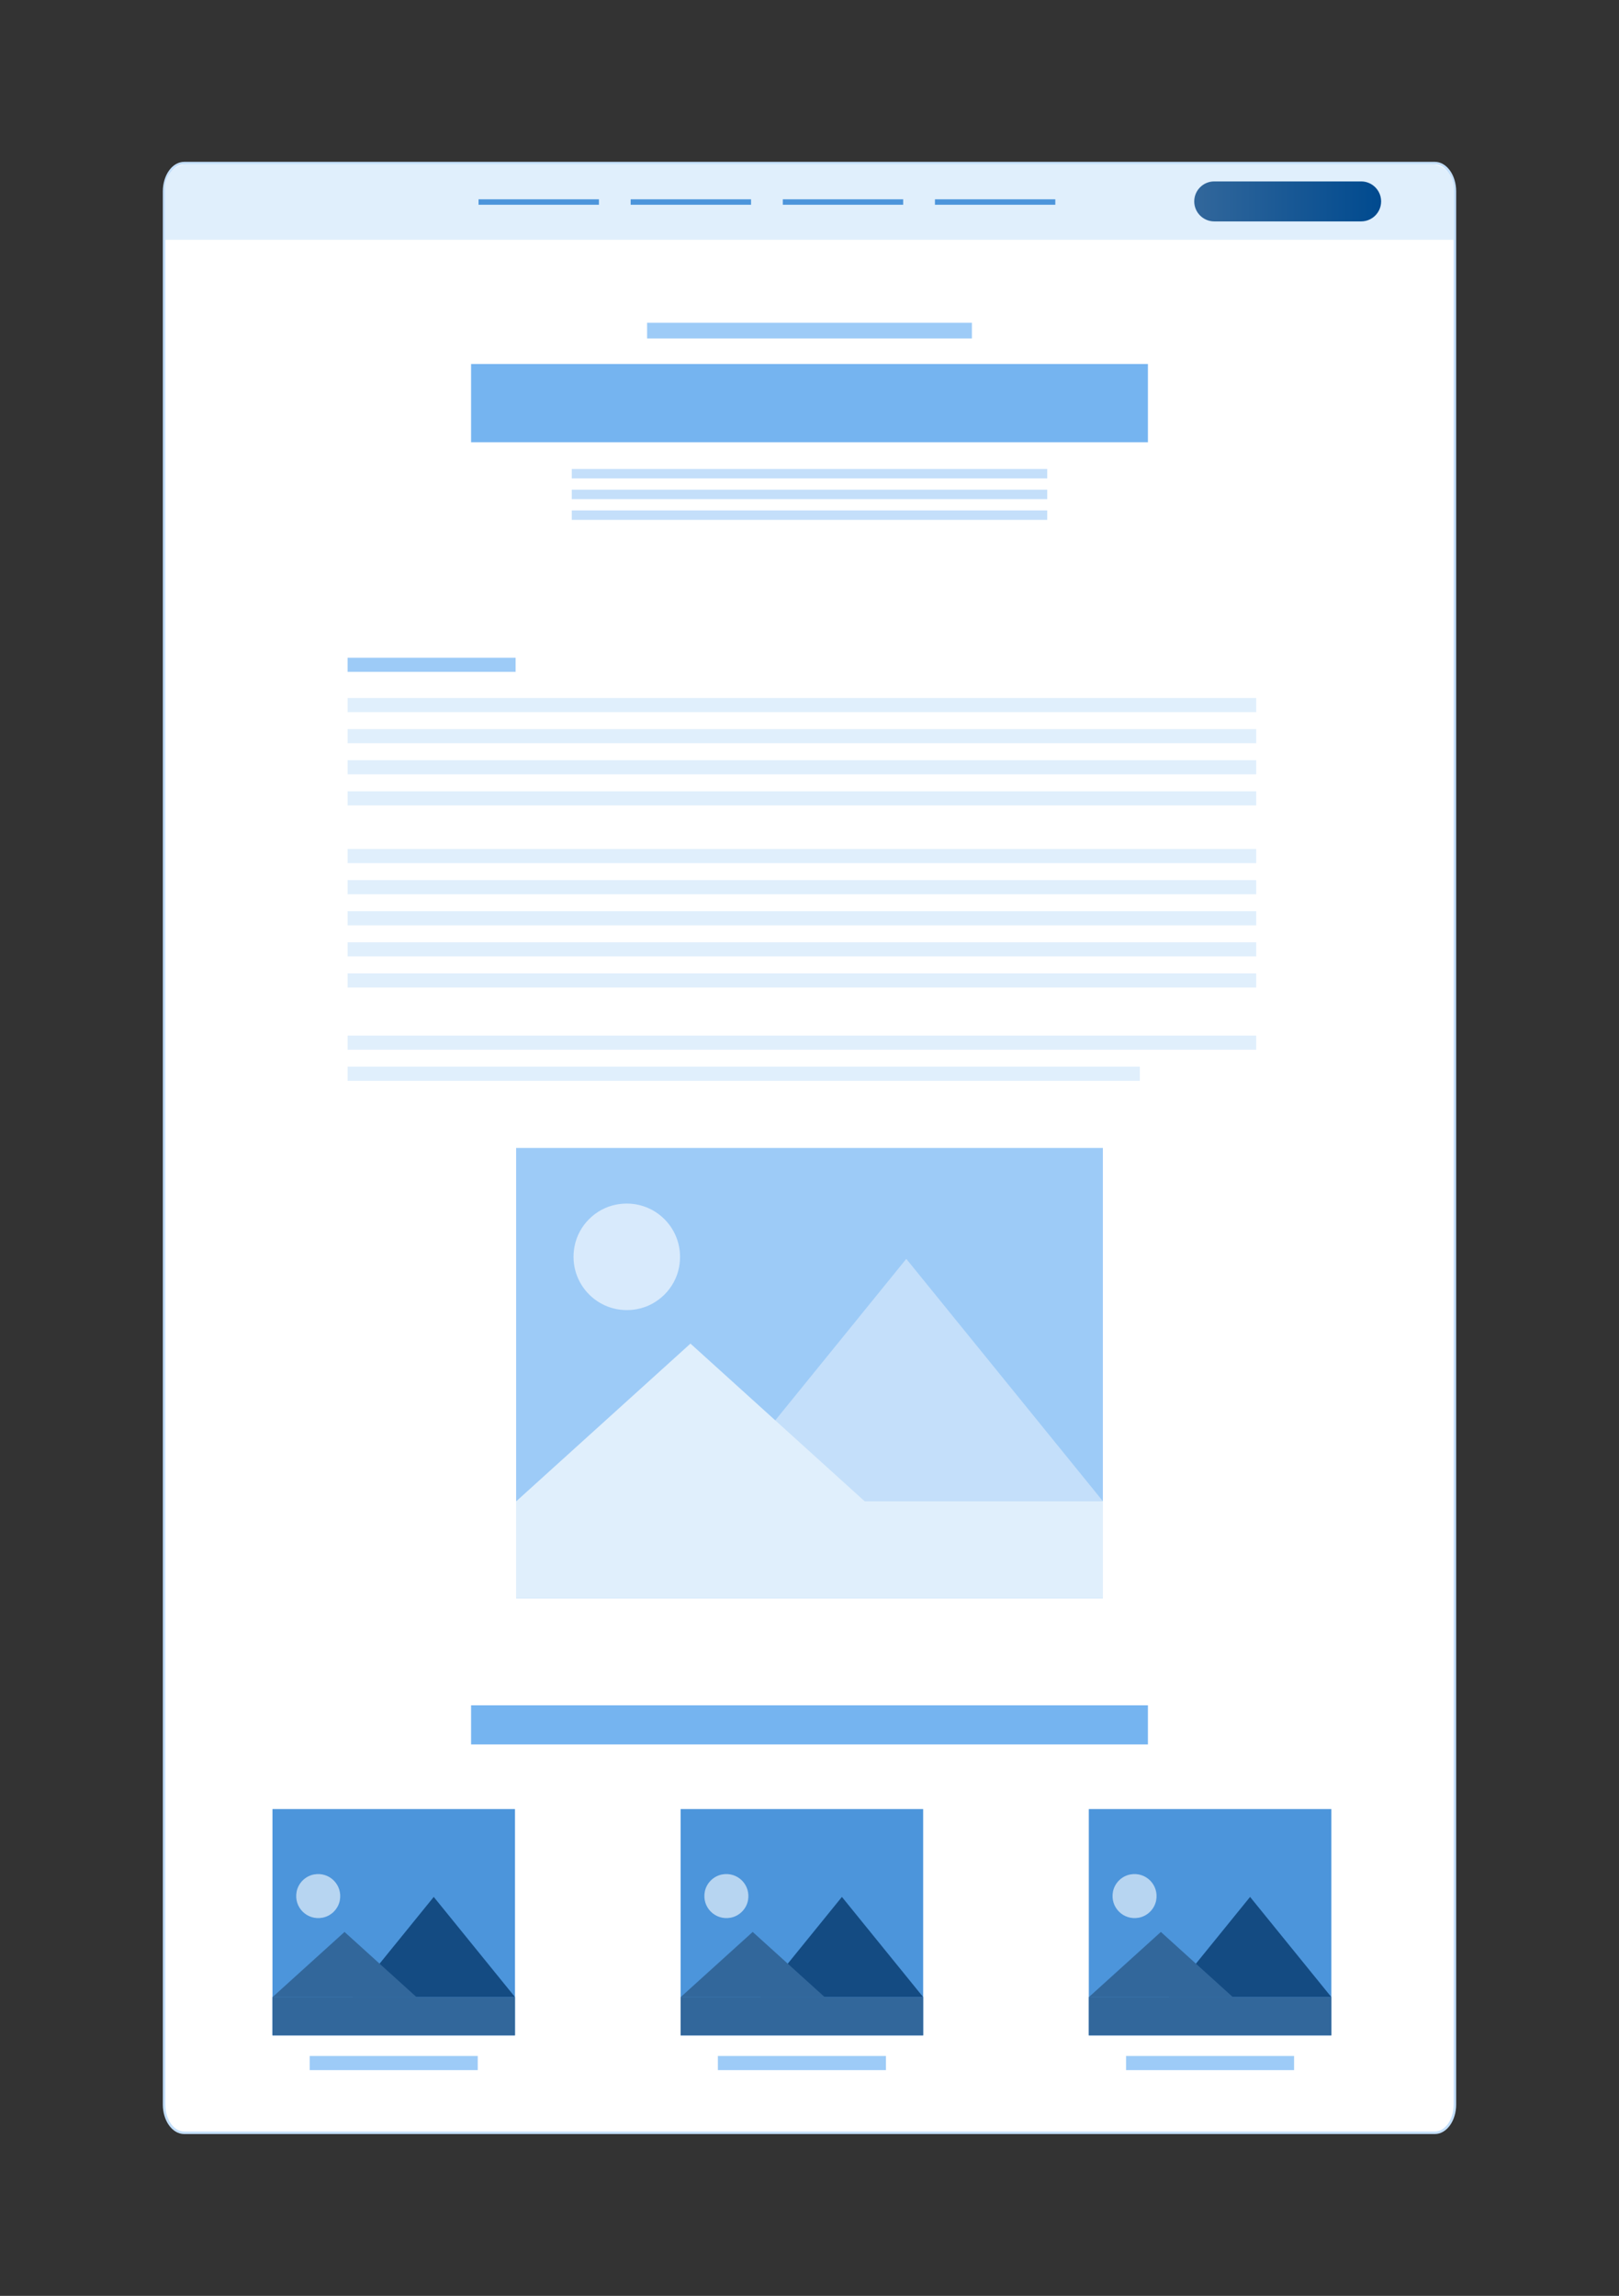 <?xml version="1.0" encoding="UTF-8"?><svg id="a" xmlns="http://www.w3.org/2000/svg" width="1920" height="2722.43" xmlns:xlink="http://www.w3.org/1999/xlink" viewBox="0 0 1920 2722.43"><rect x="0" y="0" width="1920" height="2722.43" fill="#333333" stroke="none"/><defs><style>.c{fill:url(#b);}.d{fill:none;}.e{stroke:#c4dffa;stroke-miterlimit:10;stroke-width:2.941px;}.e,.f{fill:#fff;}.g{fill:#9dcbf7;}.h{fill:#32679b;}.i{fill:#c4dffa;}.j{fill:#e0effc;}.k{fill:#144b82;}.l{fill:#75b4f0;}.m{fill:#4c95db;}.f{opacity:.6;}</style><linearGradient id="b" x1="1416.263" y1="3879.343" x2="1637.901" y2="3879.343" gradientTransform="translate(0 4118.173) scale(1 -1)" gradientUnits="userSpaceOnUse"><stop offset="0" stop-color="#32679b"/><stop offset="1" stop-color="#004a8f"/></linearGradient></defs><rect width="1920" height="2722.43" style="fill:none;"/><path d="M218.396,193.388H1701.604c13.143,0,23.813,14.994,23.813,33.461V2495.577c0,18.472-10.671,33.466-23.817,33.466H218.399c-13.146,0-23.817-14.994-23.817-33.466V226.854c.001-18.467,10.671-33.462,23.814-33.462v-.005h0Z" style="fill:#fff; stroke:#c4dffa; stroke-miterlimit:10; stroke-width:2.941px;"/><g><path d="M222.828,194.761H1696.725c15.047,0,27.262,12.216,27.262,27.262v62.338H195.737v-62.509c0-14.952,12.139-27.091,27.091-27.091Z" style="fill:#e0effc;"/><g><path d="M1614.199,262.531h-174.233c-13.07,0-23.702-10.633-23.702-23.702s10.633-23.702,23.702-23.702h174.233c13.07,0,23.702,10.632,23.702,23.702s-10.633,23.702-23.702,23.702Z" style="fill:url(#b);"/><rect x="1108.752" y="236.325" width="142.756" height="6.473" style="fill:#4c95db;"/><rect x="928.337" y="236.325" width="142.756" height="6.473" style="fill:#4c95db;"/><rect x="747.922" y="236.325" width="142.756" height="6.473" style="fill:#4c95db;"/><rect x="567.507" y="236.325" width="142.756" height="6.473" style="fill:#4c95db;"/></g></g><g><rect x="612.083" y="1361.215" width="695.834" height="533.875" transform="translate(1920 3256.305) rotate(180)" style="fill:#9dcbf7;"/><path d="M681.339,1477.968c-8.436,44.498,29.853,82.785,74.35,74.349,24.862-4.712,44.91-24.763,49.62-49.623,8.433-44.496-29.853-82.781-74.348-74.347-24.862,4.71-44.91,24.76-49.623,49.62Z" style="fill:#fff; opacity:.6;"/><polygon points="841.643 1780.065 1307.917 1780.065 1074.78 1492.736 841.643 1780.065" style="fill:#c4dffa;"/><polygon points="612.083 1780.323 1025.581 1780.323 818.832 1593.218 612.083 1780.323" style="fill:#e0effc;"/><rect x="612.083" y="1780.065" width="695.834" height="115.025" style="fill:#e0effc;"/></g><g><rect x="678.07" y="556.143" width="563.86" height="11.163" style="fill:#c4dffa;"/><rect x="678.07" y="580.702" width="563.86" height="11.164" style="fill:#c4dffa;"/><rect x="678.07" y="605.261" width="563.86" height="11.163" style="fill:#c4dffa;"/></g><rect x="412.212" y="779.916" width="199.261" height="16.766" style="fill:#9dcbf7;"/><rect x="412.212" y="827.652" width="1077.553" height="16.766" style="fill:#e0effc;"/><rect x="412.212" y="864.536" width="1077.553" height="16.765" style="fill:#e0effc;"/><rect x="412.212" y="901.42" width="1077.553" height="16.766" style="fill:#e0effc;"/><rect x="412.212" y="938.305" width="1077.553" height="16.766" style="fill:#e0effc;"/><rect x="412.212" y="1006.695" width="1077.553" height="16.766" style="fill:#e0effc;"/><rect x="412.212" y="1043.579" width="1077.553" height="16.766" style="fill:#e0effc;"/><rect x="412.212" y="1080.464" width="1077.553" height="16.765" style="fill:#e0effc;"/><rect x="412.212" y="1117.348" width="1077.553" height="16.765" style="fill:#e0effc;"/><rect x="412.212" y="1154.232" width="1077.553" height="16.766" style="fill:#e0effc;"/><rect x="412.212" y="1228" width="1077.553" height="16.765" style="fill:#e0effc;"/><rect x="412.212" y="1264.884" width="939.517" height="16.766" style="fill:#e0effc;"/><rect x="558.663" y="431.655" width="802.673" height="92.739" style="fill:#75b4f0;"/><rect x="558.663" y="2022.139" width="802.673" height="46.37" style="fill:#75b4f0;"/><rect x="767.412" y="382.747" width="385.177" height="18.598" style="fill:#9dcbf7;"/><g><rect x="323.127" y="2145.187" width="287.611" height="268.326" transform="translate(933.865 4558.7) rotate(180)" style="fill:#4c95db;"/><path d="M351.752,2243.231c-3.486,18.392,12.34,34.217,30.732,30.73,10.276-1.948,18.563-10.235,20.51-20.511,3.485-18.391-12.339-34.216-30.731-30.73-10.275,1.948-18.563,10.234-20.511,20.51Z" style="fill:#fff; opacity:.6;"/><polygon points="418.012 2368.097 610.738 2368.097 514.375 2249.334 418.012 2368.097" style="fill:#144b82;"/><polygon points="323.127 2368.204 494.039 2368.204 408.584 2290.867 323.127 2368.204" style="fill:#32679b;"/><rect x="323.127" y="2368.097" width="287.611" height="45.416" style="fill:#32679b;"/></g><g><rect x="807.183" y="2145.187" width="287.611" height="268.326" transform="translate(1901.977 4558.7) rotate(180)" style="fill:#4c95db;"/><path d="M835.808,2243.231c-3.486,18.392,12.34,34.217,30.732,30.73,10.276-1.948,18.563-10.235,20.51-20.511,3.485-18.391-12.339-34.216-30.731-30.73-10.275,1.948-18.563,10.234-20.511,20.51Z" style="fill:#fff; opacity:.6;"/><polygon points="902.067 2368.097 1094.794 2368.097 998.431 2249.334 902.067 2368.097" style="fill:#144b82;"/><polygon points="807.183 2368.204 978.095 2368.204 892.639 2290.867 807.183 2368.204" style="fill:#32679b;"/><rect x="807.183" y="2368.097" width="287.611" height="45.416" style="fill:#32679b;"/></g><g><rect x="1291.238" y="2145.187" width="287.611" height="268.326" transform="translate(2870.088 4558.7) rotate(180)" style="fill:#4c95db;"/><path d="M1319.864,2243.231c-3.486,18.392,12.34,34.217,30.732,30.73,10.276-1.948,18.563-10.235,20.51-20.511,3.485-18.391-12.339-34.216-30.731-30.73-10.275,1.948-18.563,10.234-20.511,20.51Z" style="fill:#fff; opacity:.6;"/><polygon points="1386.123 2368.097 1578.849 2368.097 1482.486 2249.334 1386.123 2368.097" style="fill:#144b82;"/><polygon points="1291.238 2368.204 1462.151 2368.204 1376.695 2290.867 1291.238 2368.204" style="fill:#32679b;"/><rect x="1291.238" y="2368.097" width="287.611" height="45.416" style="fill:#32679b;"/></g><rect x="367.302" y="2437.953" width="199.261" height="16.766" style="fill:#9dcbf7;"/><rect x="851.358" y="2437.953" width="199.261" height="16.766" style="fill:#9dcbf7;"/><rect x="1335.413" y="2437.953" width="199.261" height="16.766" style="fill:#9dcbf7;"/></svg>